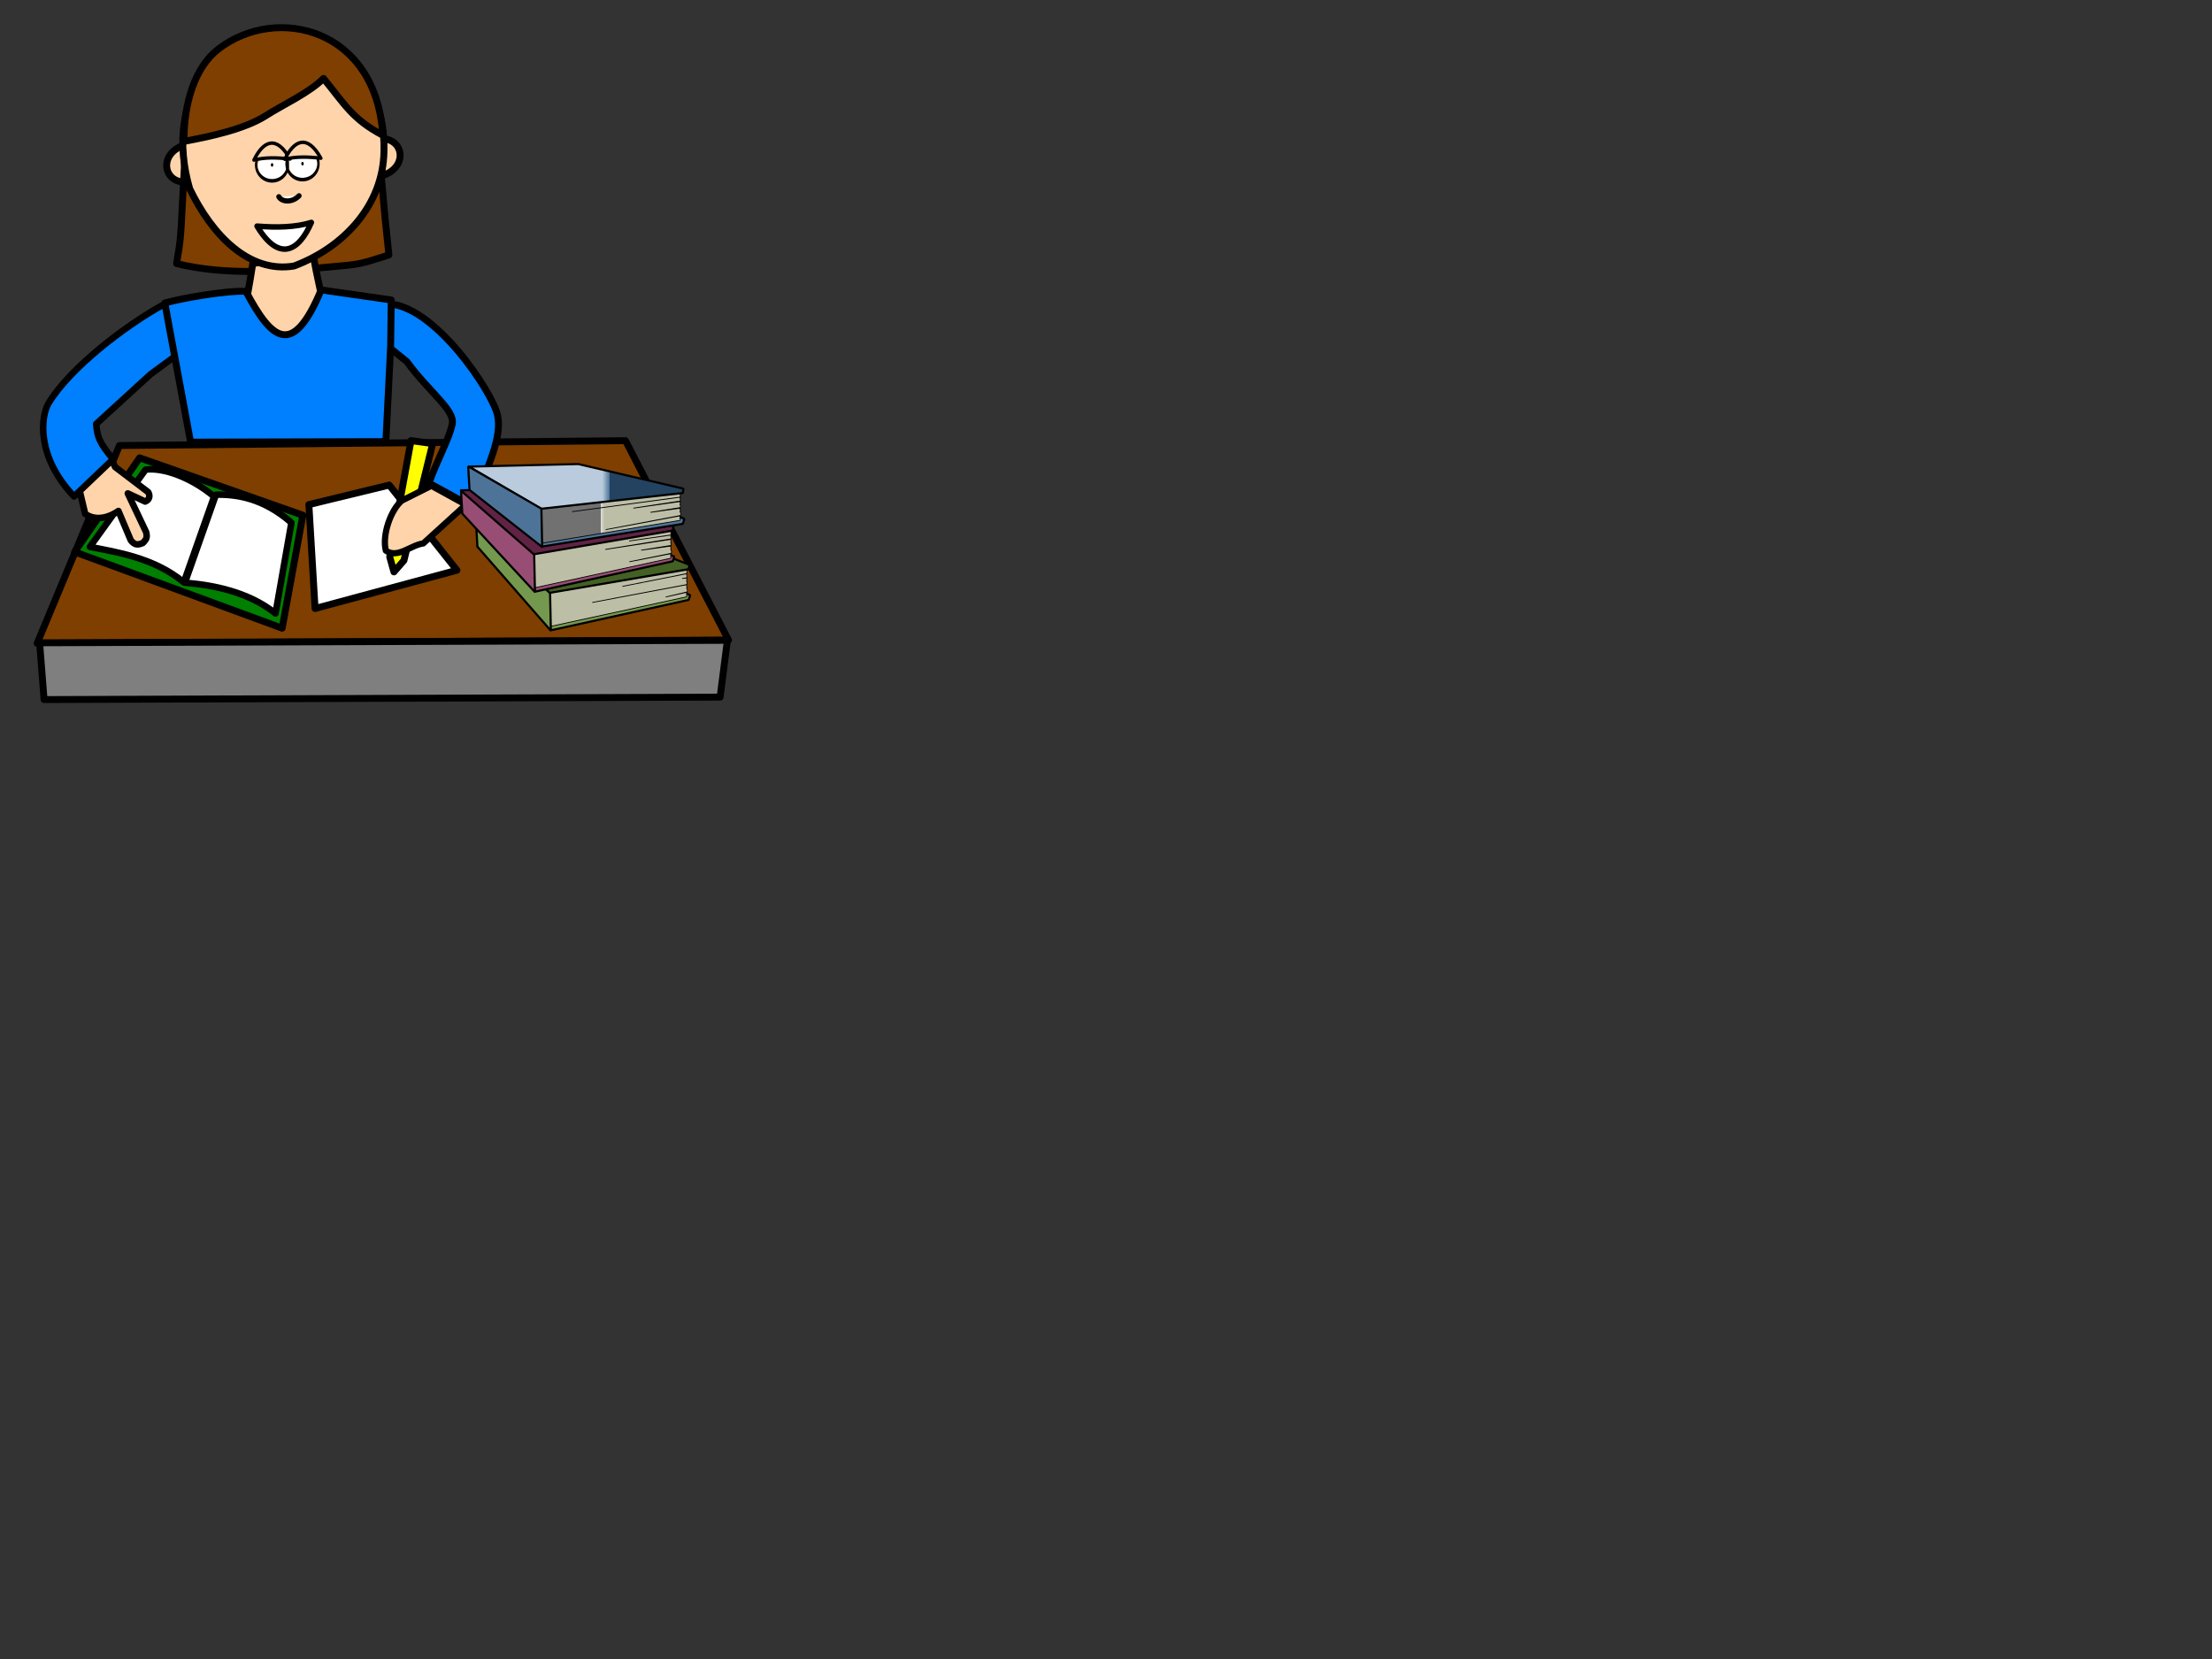 <?xml version="1.0"?><svg width="640" height="480" xmlns="http://www.w3.org/2000/svg" xmlns:xlink="http://www.w3.org/1999/xlink">
 <rect width="100%" height="100%" fill="#333333" stroke="none"/>
 <title>study</title>
 <defs>
  <symbol id="svg_6">
   <g>
    <title>Layer 1</title>
    <path fill="#ffffff" stroke="#000000" stroke-width="2" stroke-linecap="round" stroke-linejoin="round" stroke-miterlimit="4" stroke-dashoffset="1.5" d="m64.394,57.532c5.864,-2.157 14.089,-3.663 24.643,0.714l4.286,27.857c-10.082,-3.653 -21.096,-2.057 -29.286,0l0.357,-28.571z" id="svg_4"/>
    <path fill="#ffffff" stroke="#000000" stroke-width="2" stroke-linecap="round" stroke-linejoin="round" stroke-miterlimit="4" stroke-dashoffset="1.5" d="m41.537,57.175l-8.571,27.857c8.144,-1.074 19.826,-3.185 30.714,1.071l0.357,-27.857c-8.605,-3.319 -17.664,-3.466 -22.5,-1.071z" id="svg_3"/>
    <path fill="#ffd4aa" stroke="#000000" stroke-width="2" stroke-linecap="round" stroke-linejoin="round" stroke-miterlimit="4" stroke-dashoffset="1.5" d="m47.929,78.73c0.78,-1.599 0.735,-2.086 -0.079,-3.474l-9.136,-9.449l5.83,0.657c1.267,-1.053 0.766,-2.356 -0.059,-3.037l-12.022,-4.017l-1.729,-1.793l-10.444,5.427l8.058,12.877c3.402,1.024 6.856,-0.724 9.365,-4.095l6.464,7.278c1.759,1.146 2.588,0.609 3.75,-0.374z" id="svg_2"/>
    <path fill="#007fff" stroke="#000000" stroke-width="2" stroke-linecap="round" stroke-linejoin="round" stroke-miterlimit="4" stroke-dashoffset="1.5" d="m50.372,5.137c-4.671,-0.356 -14.627,1.312 -20.244,2.848c-8.369,9.172 -20.453,26.856 -23.246,39.439c-0.985,4.438 1.486,16.643 16.529,24.539l7.673,-14.622c-5.4,-3.364 -6.677,-4.647 -8.359,-8.579l10.897,-19.771l16.75,-23.854z" id="svg_1"/>
   </g>
  </symbol>
  <linearGradient id="svg_42">
   <stop id="svg_93" offset="0" stop-color="#612343"/>
   <stop offset="0.042" id="svg_92" stop-color="#984d74"/>
   <stop id="svg_91" offset="1" stop-color="#ba779a"/>
  </linearGradient>
  <linearGradient id="svg_44">
   <stop offset="0" id="svg_90" stop-color="#234361"/>
   <stop id="svg_89" offset="0.042" stop-color="#4d7498"/>
   <stop offset="1" id="svg_88" stop-color="#b9cbdc"/>
  </linearGradient>
  <linearGradient id="svg_45">
   <stop offset="0" id="svg_87" stop-color="#717171"/>
   <stop id="svg_86" offset="0.383" stop-color="#e0e0df"/>
   <stop offset="1" id="svg_85" stop-color="#bdbea6"/>
  </linearGradient>
  <linearGradient id="svg_43">
   <stop id="svg_75" offset="0" stop-color="#717171"/>
   <stop offset="0.101" id="svg_74" stop-color="#e0e0df"/>
   <stop id="svg_73" offset="1" stop-color="#bdbea6"/>
  </linearGradient>
  <linearGradient y2="0.47" x2="0.681" y1="0.47" x1="0.747" gradientTransform="translate(-26.264,56.569)" id="svg_36" xlink:href="#svg_46"/>
  <linearGradient id="svg_46">
   <stop offset="0" id="svg_49" stop-color="#436123"/>
   <stop id="svg_48" offset="0.042" stop-color="#74984d"/>
   <stop offset="1" id="svg_47" stop-color="#74984d"/>
  </linearGradient>
  <linearGradient xlink:href="#svg_45" id="svg_39" gradientTransform="translate(-27.274,87.883)" x1="0.508" y1="-0.347" x2="0.54" y2="-0.347"/>
  <linearGradient xlink:href="#svg_43" id="svg_25" x1="0.429" y1="0.176" x2="0.457" y2="0.176"/>
  <linearGradient xlink:href="#svg_44" id="svg_23" x1="0.657" y1="0.795" x2="0.622" y2="0.795"/>
  <linearGradient xlink:href="#svg_43" id="svg_32" gradientTransform="translate(-27.274,87.883)" x1="0.512" y1="-0.337" x2="0.54" y2="-0.337"/>
  <linearGradient xlink:href="#svg_42" id="svg_29" gradientTransform="translate(-26.264,56.569)" x1="0.747" y1="0.441" x2="0.681" y2="0.441"/>
  <symbol id="svg_94" xmlns:xlink="http://www.w3.org/1999/xlink">
   <g id="svg_19">
    <g id="svg_34">
     <path d="m53.083,226.079l186.083,211.861l345.852,-76.336l3.875,-11.423l-234.417,-132.036l-301.393,7.934z" id="svg_40" stroke-linejoin="bevel" stroke-width="5.349px" stroke="#000000" fill-rule="evenodd" fill="#74984d"/>
     <path id="svg_38" d="m231.975,334.855l348.339,-49.769l0.252,10.255l-162.293,32.339l162.448,-32.123l-0.7,2.701l0.834,7.598l-12.121,2l12.245,-1.495l-1.029,2.364l0.995,2.87l-1.369,2.701l1.6,2.868l-0.965,5.883l-237.568,44.958l237.884,-44.76l-0.699,3.208l1.329,3.038l-1.365,2.194l2.454,5.706l-1.29,4.23l-53.717,12.653l53.492,-11.949l-1.029,2.535l0.328,1.35l-0.356,2.698l0.99,3.378l-1.025,1.69l-344.287,74.758l-3.377,-93.877z" stroke-miterlimit="4" stroke-width="2" stroke="#000000" fill-rule="evenodd" fill="url(#svg_39)"/>
     <path id="svg_37" d="m50.194,168.163l3.377,59.433l184.817,211.601l-2.026,-96.579l-186.168,-174.455z" stroke-linejoin="bevel" stroke-width="5.349px" stroke="#000000" fill-rule="evenodd" fill="#74984d"/>
     <path id="svg_35" d="m51.246,168.936l184.16,174.969l349.753,-59.663l1.548,-10.937l-269.398,-105.808l-266.063,1.439l0,0z" stroke-linejoin="bevel" stroke-width="5.349px" stroke="#000000" fill-rule="evenodd" fill="url(#svg_36)"/>
    </g>
    <g id="svg_27">
     <path id="svg_33" d="m17.629,143.079l181.537,197.718l345.852,-76.335l3.875,-11.423l-229.871,-117.894l-301.393,7.934l0,0z" stroke-linejoin="bevel" stroke-width="5.349px" stroke="#000000" fill-rule="evenodd" fill="#984d74"/>
     <path d="m191.975,237.712l348.339,-49.769l0.252,10.255l-105.15,15.196l105.305,-14.981l-0.7,2.701l0.834,6.884l-165.514,26.643l165.637,-25.424l-1.029,2.364l0.995,2.87l-1.369,2.701l1.6,2.868l-0.251,4.454l-75.425,12.101l75.027,-10.475l-0.699,3.208l1.329,3.038l-1.365,2.194l2.454,5.706l-1.29,4.23l-105.146,21.224l104.921,-20.52l-1.029,2.535l0.328,1.35l-0.356,2.698l0.99,3.378l-1.025,1.69l-344.287,74.758l-3.377,-93.877z" id="svg_31" stroke-miterlimit="4" stroke-width="2" stroke="#000000" fill-rule="evenodd" fill="url(#svg_32)"/>
     <path d="m12.215,85.163l3.377,59.433l182.797,197.459l-2.026,-96.579l-184.147,-160.313z" id="svg_30" stroke-linejoin="bevel" stroke-width="5.349px" stroke="#000000" fill-rule="evenodd" fill="#984d74"/>
     <path d="m11.246,85.937l184.16,160.826l349.753,-59.663l1.548,-10.937l-260.306,-96.717l-275.155,6.491l0,0z" id="svg_28" stroke-linejoin="bevel" stroke-width="5.349px" stroke="#000000" fill-rule="evenodd" fill="url(#svg_29)"/>
    </g>
    <g id="svg_20">
     <path id="svg_26" d="m35.782,62.021l180.527,165.393l354.005,-57.173l3.875,-12.433l-237.014,-103.722l-301.393,7.934z" stroke-linejoin="bevel" stroke-width="5.349px" stroke="#000000" fill-rule="evenodd" fill="#4d7498"/>
     <path d="m211.138,125.34l352.624,-32.627l0.253,10.255l-272.293,36.625l272.448,-36.409l-0.7,2.701l0.834,6.884l-118.371,18.072l118.495,-16.852l-1.029,2.364l0.995,2.87l-1.369,2.701l1.6,2.868l-0.251,4.454l-75.425,12.101l75.027,-10.475l-0.698,3.208l1.329,3.038l-1.365,2.194l2.454,5.706l-1.29,4.23l-188.003,35.51l187.778,-34.806l-1.029,2.535l0.328,1.35l-0.356,2.698l0.99,3.378l-1.025,1.69l-348.572,57.615l-3.377,-93.877z" id="svg_24" stroke-miterlimit="4" stroke-width="2" stroke="#000000" fill-rule="evenodd" fill="url(#svg_25)"/>
     <path d="m32.256,26.307l181.303,106.063l356.895,-39.663l1.549,-10.937l-264.592,-61.953l-275.155,6.49z" id="svg_22" stroke-linejoin="bevel" stroke-width="5.349px" stroke="#000000" fill-rule="evenodd" fill="url(#svg_23)"/>
     <path d="m30.368,25.534l3.377,59.433l182.796,143.705l-2.026,-96.579l-184.147,-106.56z" id="svg_21" stroke-linejoin="bevel" stroke-width="5.349px" stroke="#000000" fill-rule="evenodd" fill="#4d7498"/>
    </g>
   </g>
  </symbol>
 </defs>
 <g>
  <title>Layer 1</title>
  <path d="m34.557,128.906l146.417,-1.402l29.807,57.689l-200.031,0.933l23.807,-57.22z" id="path3332" stroke-dashoffset="1.5" stroke-miterlimit="4" stroke-linejoin="round" stroke-linecap="round" stroke-width="2" stroke="#000000" fill="#7f3f00"/>
  <path d="m11.462,185.98l1.289,16.429l195.598,-0.714l2.11,-16.429l-198.997,0.714z" id="path2529" stroke-dashoffset="1.5" stroke-miterlimit="4" stroke-linejoin="round" stroke-linecap="round" stroke-width="2" stroke="#000000" fill="#7f7f7f"/>
  <path d="m129.203,148.588c7.588,-10.746 13.168,-17.399 13.402,-23.94c0.234,-6.54 -10.234,-35.889 -23.731,-38.964l-12.282,-0.84l14.155,18.477c4.276,10.243 10.2,16.864 8.546,20.586c-1.654,3.723 -6.621,9.038 -10.622,15.093l10.532,9.587z" id="path3324" stroke-dashoffset="1.5" stroke-miterlimit="4" stroke-linejoin="round" stroke-linecap="round" stroke-width="2" stroke="#000000" fill="#007fff" transform="rotate(-13.658 124.602,116.717) "/>
  <path d="m87.059,171.463l42.5,-1.071l-13.214,-28.571l-23.929,0l-5.357,29.643z" id="path3338" stroke-dashoffset="1.5" stroke-miterlimit="4" stroke-linejoin="round" stroke-linecap="round" stroke-width="2" stroke="#000000" fill="#ffffff" transform="rotate(-13.658 108.308,156.641) "/>
  <path d="m123.251,127.923l-13.929,31.25l0.161,4.498l3.589,-2.533l16.071,-30.893l-5.893,-2.321z" id="path3342" stroke-dashoffset="1.5" stroke-miterlimit="4" stroke-linejoin="round" stroke-linecap="round" stroke-width="2" stroke="#000000" fill="#ffff00" transform="rotate(-13.658 119.234,145.797) "/>
  <path d="m126.887,141.363l-9.286,2.143c-3.736,1.781 -7.996,8.346 -7.944,12.969c2.68,3.149 7.414,0.138 11.01,0.541l14.612,-7.974l-8.393,-7.679z" id="path3340" stroke-dashoffset="1.5" stroke-miterlimit="4" stroke-linejoin="round" stroke-linecap="round" stroke-width="1.8" stroke="#000000" fill="#ffd4aa" transform="rotate(-13.658 122.468,149.644) "/>
  <path d="m53.24,41.977c-7.591,2.696 -5.929,11.065 0.714,10.714l-0.714,-10.714z" id="path3308" stroke-dashoffset="1.5" stroke-miterlimit="4" stroke-linejoin="round" stroke-linecap="round" stroke-width="2" stroke="#000000" fill="#ffd4aa"/>
  <path d="m110.568,50.843c7.67,-2.463 6.265,-10.878 -0.386,-10.731l0.386,10.731z" id="path3310" stroke-dashoffset="1.5" stroke-miterlimit="4" stroke-linejoin="round" stroke-linecap="round" stroke-width="2" stroke="#000000" fill="#ffd4aa"/>
  <path d="m53.597,43.406l-1.174,22.2c-0.442,6.601 -0.884,7.455 -1.327,10.657c14.581,3.581 30.528,2.309 49.594,0.474c4.685,-0.451 7.903,-1.779 11.835,-2.974l-1.144,-10.999l-2.428,-26.858l-55.357,7.5z" id="path3312" stroke-dashoffset="1.5" stroke-miterlimit="4" stroke-linejoin="round" stroke-linecap="round" stroke-width="2" stroke="#000000" fill="#7f3f00"/>
  <path d="m73.133,76.263c-0.595,4.286 -2.976,16.786 -3.571,21.071c6.905,7.313 18.81,4.599 25.714,0.714c-0.476,-5.637 -4.167,-19.953 -4.643,-24.643l-17.5,2.857z" id="path3314" stroke-dashoffset="1.5" stroke-miterlimit="4" stroke-linejoin="round" stroke-linecap="round" stroke-width="2" stroke="#000000" fill="#ffd4aa"/>
  <path d="m111.097,43.763c-0.251,15.697 -11.771,27.873 -26.046,33.204c-12.948,2.156 -23.69,-8.909 -30.17,-22.373c-3.556,-12.193 -3.054,-27.08 7.29,-34.589c10.403,-8.014 25.797,-8.947 36.846,-1.68c9.037,5.692 12.312,14.657 12.079,25.437z" id="path3316" stroke-dashoffset="1.5" stroke-miterlimit="4" stroke-linejoin="round" stroke-linecap="round" stroke-width="2" stroke="#000000" fill="#ffd4aa"/>
  <path d="m53.24,40.906c7.183,-1.342 17.511,-3.463 23.793,-7.51c4.591,-2.958 12.5,-6.563 16.564,-10.704c6.132,7.439 8.266,11.734 17.143,16.429c-1.822,-30.703 -30.455,-37.923 -47.437,-25.026c-6.917,5.253 -10.143,15.739 -10.063,26.811z" id="path3320" stroke-dashoffset="1.5" stroke-miterlimit="4" stroke-linejoin="round" stroke-linecap="round" stroke-width="2" stroke="#000000" fill="#7f3f00"/>
  <path d="m53.954,88.763l0,0z" id="path3326" stroke-dashoffset="1.5" stroke-miterlimit="4" stroke-linejoin="round" stroke-linecap="round" stroke-width="2" stroke="#000000" fill="#ffffff"/>
  <path d="m74.373,65.426c6.336,10.529 12.093,7.334 15.714,-1.071c-4.693,1.448 -10.074,1.519 -15.714,1.071z" id="path3330" stroke-dashoffset="1.5" stroke-miterlimit="4" stroke-linejoin="round" stroke-linecap="round" stroke-width="1.6" stroke="#000000" fill="#ffffff"/>
  <circle fill="#ffffff" stroke="#000000" stroke-width="0" stroke-linejoin="round" stroke-linecap="round" cx="79" cy="48" r="4.234" id="svg_96"/>
  <path d="m80.679,56.916c0.895,1.617 3.936,1.752 5.841,-0.274" id="path3336" stroke-dashoffset="1.5" stroke-miterlimit="4" stroke-linejoin="round" stroke-linecap="round" stroke-width="1.5" stroke="#000000" fill="#ffffff"/>
  <path d="m40.394,132.466l47.231,16.598l-5.985,32.689l-60.031,-22.067l18.785,-27.22z" stroke-dashoffset="1.5" stroke-miterlimit="4" stroke-linejoin="round" stroke-linecap="round" stroke-width="2" stroke="#000000" fill="#007f00" id="svg_17"/>
  <use fill="black" id="svg_7" xlink:href="#svg_6" transform="rotate(18.706 81.231,24.034) matrix(0.945,0,0,0.945,-2.69,-22.093) " y="117.018" x="46.031"/>
  <path d="m113.205,86.785l-20.282,-2.906c-8.322,19.936 -14.382,14.32 -21.772,0.428c-4.671,-0.364 -17.857,1.786 -23.473,3.357l7.466,40.262l56.503,-0.151l1.374,-27.576l0.184,-13.414l0,0z" stroke-dashoffset="1.5" stroke-miterlimit="4" stroke-linejoin="round" stroke-linecap="round" stroke-width="2" stroke="#000000" fill="#007fff" id="svg_9"/>
  <use id="svg_95" xlink:href="#svg_94" transform="matrix(0.115,0,0,0.115,0.194,0.482) " y="1143.512" x="1145.878" stroke-width="4"/>
  <path id="path3318" d="m79.067,47.717a0.348,0.517 0 1 1-0.696,0a0.348,0.517 0 1 10.696,0z" stroke-dashoffset="1.5" stroke-miterlimit="4" stroke-linejoin="round" stroke-linecap="round" stroke-width="9.219" stroke="#000000" fill="#000000"/>
  <circle fill="#ffffff" stroke="#000000" stroke-width="0" stroke-linejoin="round" stroke-linecap="round" cx="87.875" cy="47.625" r="4.234" id="svg_99"/>
  <path id="path3334" d="m87.874,47.36a0.348,0.517 0 1 1-0.696,0a0.348,0.517 0 1 10.696,0z" stroke-dashoffset="1.5" stroke-miterlimit="4" stroke-linejoin="round" stroke-linecap="round" stroke-width="9.219" stroke="#000000" fill="#000000"/>
  <path d="m73.573,42.118c4.194,6.969 8.005,4.855 10.402,-0.709c-3.106,0.958 -6.668,1.006 -10.402,0.709z" stroke-dashoffset="1.5" stroke-miterlimit="4" stroke-linejoin="round" stroke-linecap="round" stroke="#000000" fill="#ffd4aa" id="svg_101" transform="rotate(-177.734 78.775,43.965) "/>
  <path d="m82.507,41.885c4.194,6.969 8.005,4.855 10.402,-0.709c-3.106,0.958 -6.668,1.006 -10.402,0.709z" stroke-dashoffset="1.5" stroke-miterlimit="4" stroke-linejoin="round" stroke-linecap="round" stroke="#000000" fill="#ffd4aa" transform="rotate(-177.734 87.709,43.732) " id="svg_102"/>
 </g>
</svg>